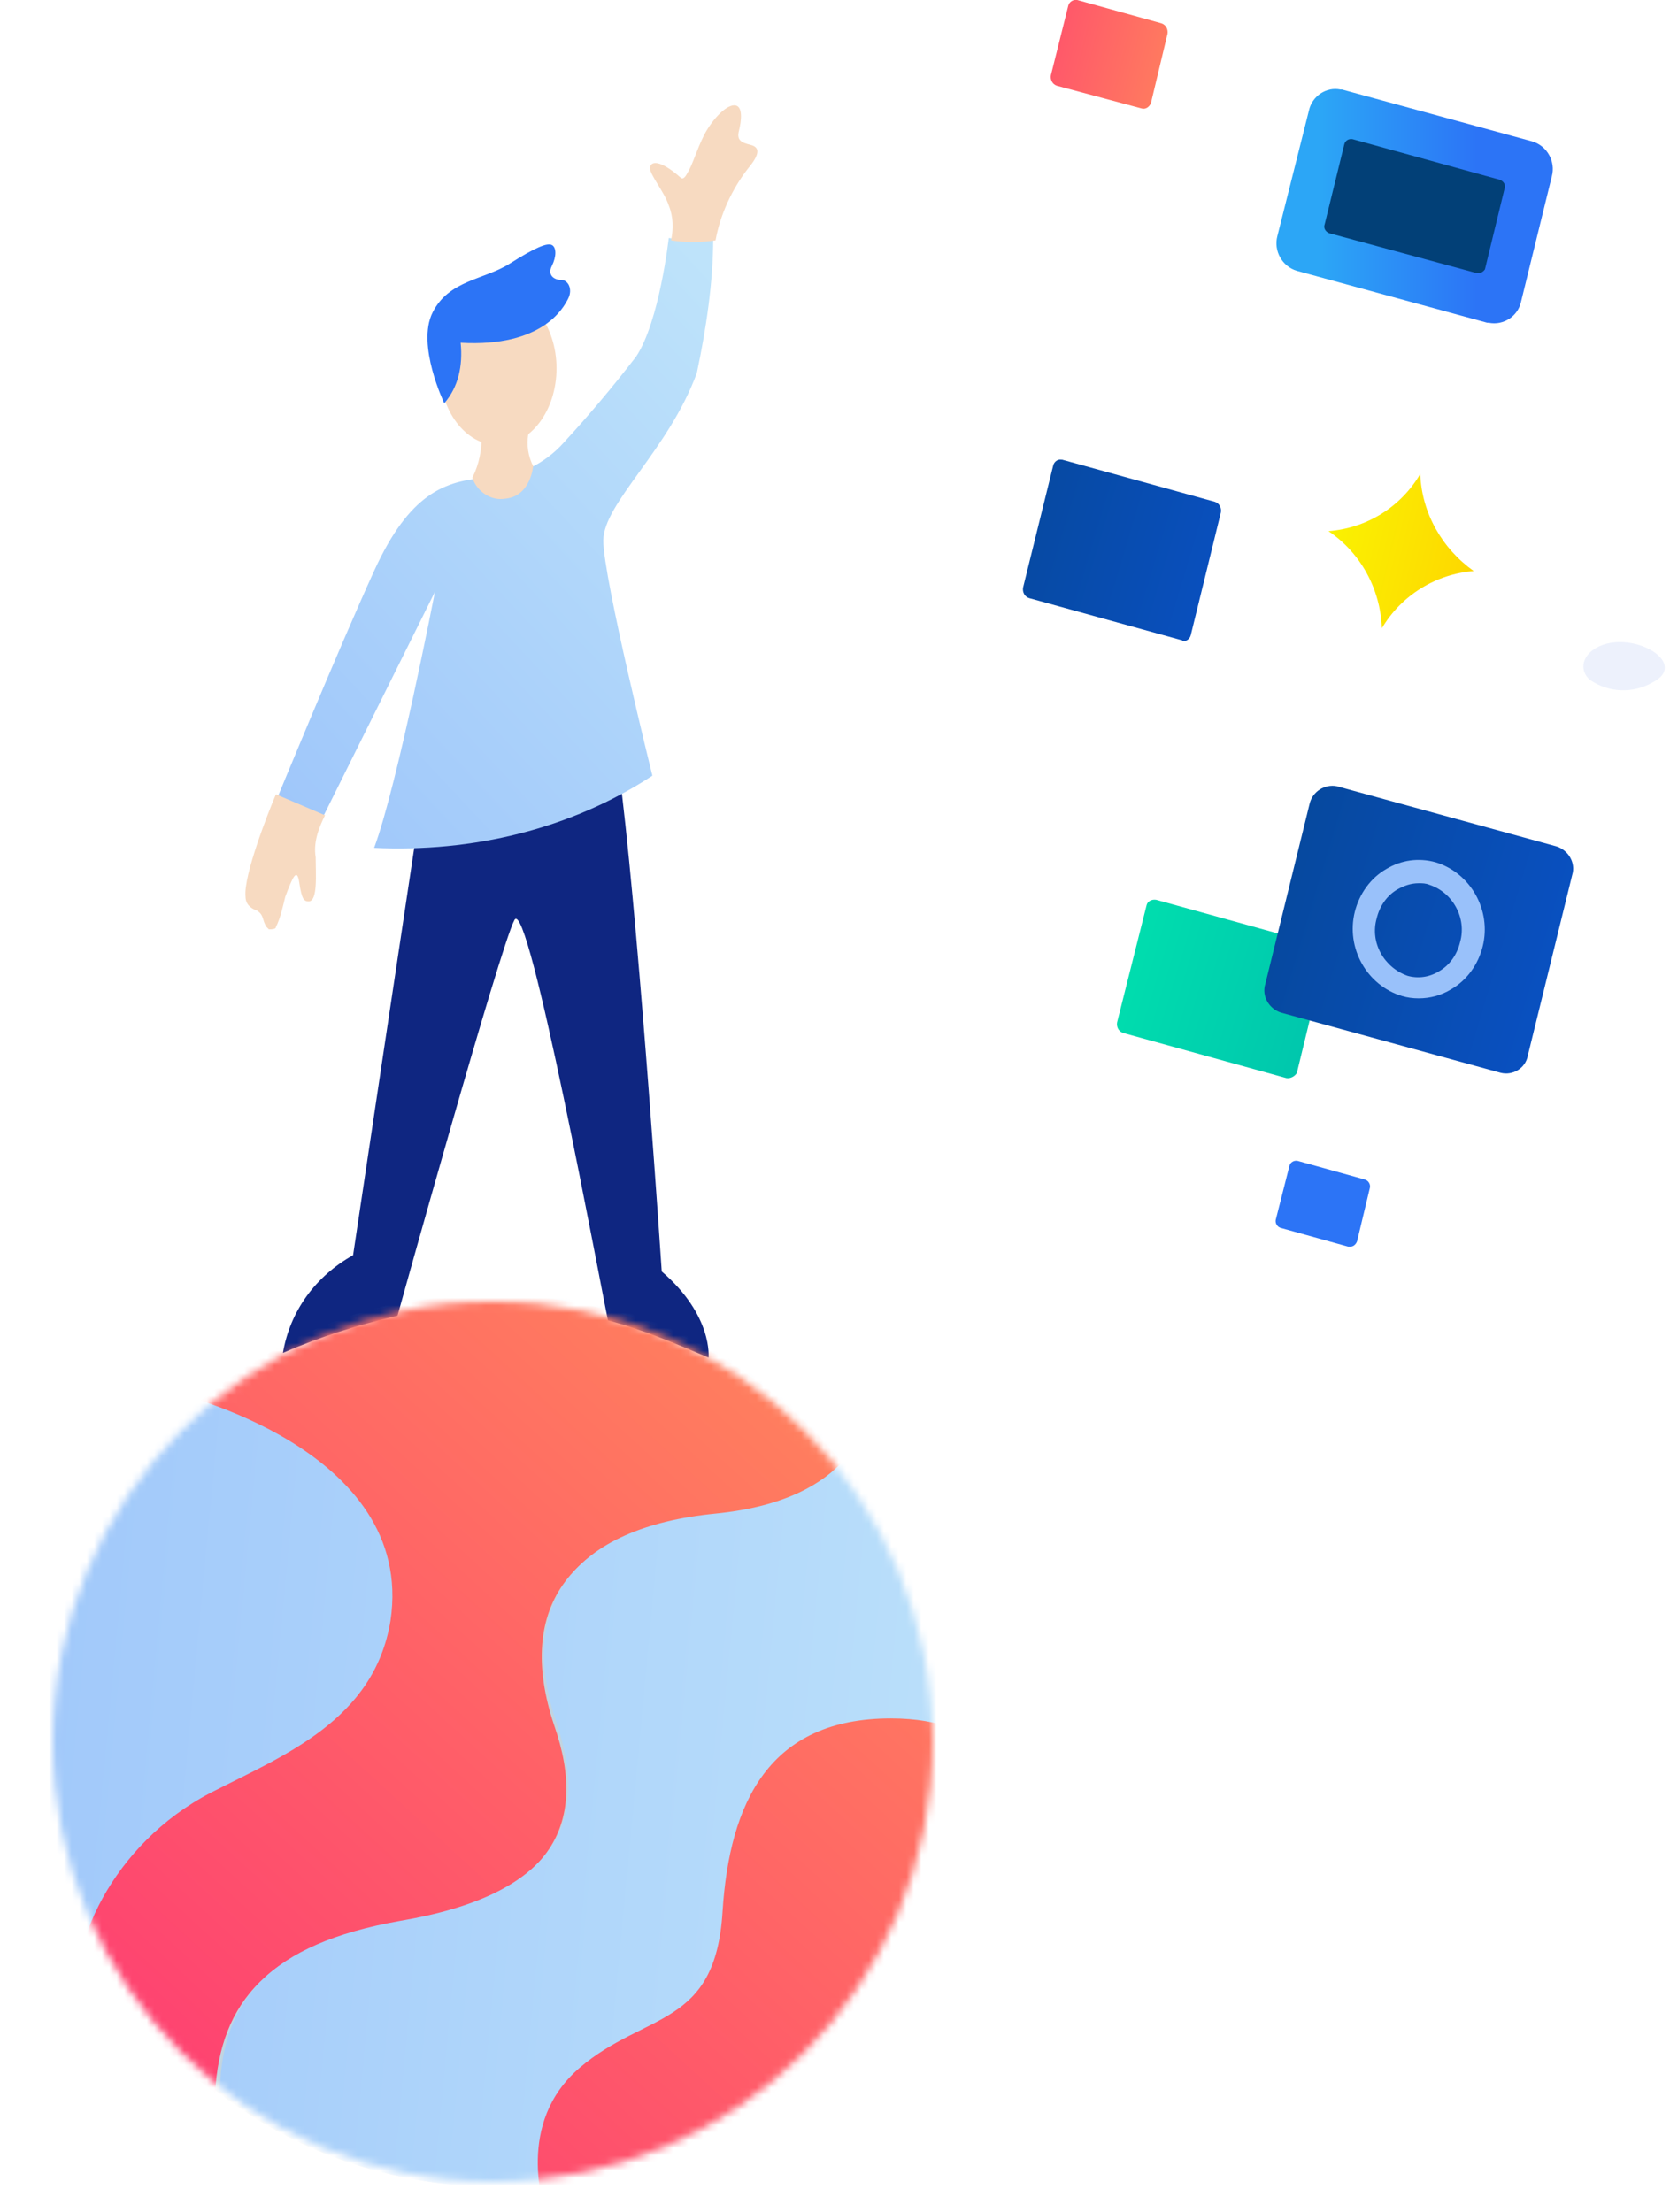 <svg width="222" height="294" viewBox="0 0 222 294" fill="none" xmlns="http://www.w3.org/2000/svg">
<path d="M55.019 113.006C55.019 113.006 47.248 164.674 46.937 166.84C41.964 169.625 38.545 174.265 37.612 179.834C42.586 177.669 47.559 176.122 52.843 174.884C52.843 174.884 66.52 125.691 68.386 122.287C70.251 118.884 79.887 171.171 80.819 175.503C85.482 176.741 89.834 178.597 94.186 180.453C94.186 180.453 94.807 174.884 87.969 169.006C87.969 169.006 85.171 126.619 82.684 105.58L82.063 99.392L56.574 104.343L55.019 113.006Z" fill="#0F2681"/>
<path d="M57.817 78.663C57.817 78.663 52.843 104.343 49.735 112.697C62.79 113.315 75.846 110.221 86.725 103.105C86.725 103.105 80.198 76.807 80.198 71.857C80.198 66.906 88.901 59.791 92.631 49.581C93.875 43.702 94.807 37.514 94.807 31.636C92.942 31.945 91.077 31.945 88.901 31.636C88.901 31.636 87.658 42.774 84.549 47.415C81.441 51.437 78.332 55.15 74.913 58.862C72.427 61.647 68.696 63.503 64.966 63.503C59.06 63.812 54.398 65.669 49.735 75.879C45.072 86.089 36.679 106.509 36.679 106.509C38.234 108.056 40.721 108.984 42.896 108.674L57.817 78.663Z" fill="url(#paint0_linear)"/>
<path d="M89.212 31.945C89.523 30.398 89.523 28.851 88.901 27.304C88.279 25.448 86.414 23.282 86.414 22.354C86.414 21.425 87.658 21.116 90.455 23.591C90.766 23.901 91.077 23.591 91.388 22.972C92.01 22.044 92.631 19.878 93.564 18.022C94.496 16.166 96.361 14 97.605 14C98.848 14 98.537 16.166 98.227 17.403C97.916 18.641 98.537 18.95 99.781 19.26C101.024 19.569 101.024 20.497 99.47 22.354C97.294 25.138 95.74 28.541 95.118 31.945C93.253 32.254 91.077 32.254 89.212 31.945Z" fill="#F7DAC1"/>
<path d="M43.207 108.365C42.275 110.221 41.653 112.078 41.964 113.934C41.964 116.1 42.275 119.812 41.031 119.812C40.41 119.812 40.099 119.503 39.788 117.337C39.477 115.172 38.855 116.718 37.923 119.194C37.612 120.431 37.301 121.978 36.679 123.216C36.679 123.525 36.058 123.525 35.747 123.525L35.436 123.216C34.815 122.288 35.125 121.669 34.193 121.05C33.26 120.741 32.639 120.122 32.639 119.194C32.328 116.409 35.747 107.746 36.679 105.58L43.207 108.365Z" fill="#F7DAC1"/>
<mask id="mask0" mask-type="alpha" maskUnits="userSpaceOnUse" x="7" y="173" width="117" height="117">
<circle cx="65.5" cy="231.5" r="58.5" fill="#C4C4C4"/>
</mask>
<g mask="url(#mask0)">
<path d="M65.588 290.597C98.549 290.597 125.27 264.001 125.27 231.193C125.27 198.386 98.549 171.79 65.588 171.79C32.627 171.79 5.906 198.386 5.906 231.193C5.906 264.001 32.627 290.597 65.588 290.597Z" fill="#C1D4E0"/>
<path d="M52.843 255.636C73.359 252.232 78.332 242.641 73.67 229.337C68.385 213.558 75.846 203.348 94.807 201.492C104.132 200.564 109.106 197.47 111.904 194.376C91.388 168.697 53.776 164.674 27.976 185.094C2.176 205.514 -1.865 242.951 18.651 268.63C21.448 272.343 24.867 275.437 28.598 278.221C29.219 266.155 35.747 258.42 52.843 255.636Z" fill="url(#paint1_linear)"/>
<path d="M112.214 194.067C109.417 197.161 104.443 200.255 95.118 201.183C76.157 203.039 68.696 213.249 73.981 229.028C78.643 242.641 73.359 251.923 53.154 255.326C35.747 258.42 29.53 265.846 29.219 277.912C55.019 298.332 92.631 293.691 112.836 268.011C129.933 246.354 129.622 215.415 112.214 194.067Z" fill="url(#paint2_linear)"/>
<path d="M129 231.502C129 230.574 125.27 228.408 118.431 228.408C102.268 228.408 96.983 239.547 96.051 254.088C95.118 269.558 85.793 267.392 77.089 274.817C68.386 282.243 72.427 293.381 72.427 294.309C72.737 294 125.27 289.359 129 231.502Z" fill="url(#paint3_linear)"/>
<path d="M10.569 267.082C8.704 259.038 14.921 245.116 27.976 238.309C37.612 233.359 49.735 228.718 51.911 215.414C55.33 192.519 23.002 185.093 23.002 185.093C23.002 185.093 -12.745 208.917 4.663 261.513C8.393 272.651 10.569 267.082 10.569 267.082Z" fill="url(#paint4_linear)"/>
</g>
<path d="M73.981 48.961C73.981 54.53 70.561 59.171 66.21 59.171C61.858 59.171 58.438 54.53 58.438 48.961C58.438 43.392 61.858 38.751 66.21 38.751C70.561 38.751 73.981 43.392 73.981 48.961Z" fill="#F7DAC1"/>
<path d="M70.251 57.625C69.94 59.172 70.251 60.719 70.872 61.956C70.872 61.956 70.561 65.978 67.142 66.288C65.277 66.597 63.412 65.359 62.79 63.503C63.723 61.647 64.034 59.79 64.034 57.934C64.034 55.15 70.251 57.625 70.251 57.625Z" fill="#F7DAC1"/>
<path d="M59.06 53.603C59.06 53.603 55.33 45.868 57.506 41.536C59.682 37.205 64.345 37.205 67.764 35.039C71.183 32.873 72.737 32.255 73.359 32.564C73.981 32.873 73.981 34.111 73.359 35.349C72.737 36.586 73.67 37.205 74.602 37.205C75.535 37.205 76.157 38.442 75.535 39.68C74.913 40.918 72.116 46.177 61.236 45.559C61.547 48.652 60.925 51.437 59.06 53.603Z" fill="#2C74F6"/>
<g clip-path="url(#clip0)">
<path d="M157.1 85.1L136.8 79.5C136.2 79.3 135.9 78.7 136 78.1L140 61.9C140.1 61.4 140.6 61 141.1 61.1C141.2 61.1 141.2 61.1 141.2 61.1L161.5 66.7C162.1 66.9 162.4 67.5 162.3 68.1L158.3 84.4C158.2 84.9 157.7 85.3 157.2 85.2C157.2 85.1 157.1 85.1 157.1 85.1Z" fill="url(#paint5_linear)"/>
<path d="M151.7 14.4L140.5 11.4C139.9 11.2 139.6 10.6 139.7 10L142 0.8C142.1 0.3 142.6 -0.1 143.2 -5.15953e-07L154.4 3.1C155 3.3 155.3 3.9 155.2 4.5L153 13.7C152.8 14.2 152.3 14.6 151.7 14.4Z" fill="url(#paint6_linear)"/>
<path d="M197.7 42.9L172.4 36C170.4 35.4 169.3 33.3 169.8 31.4L174 14.7C174.4 12.8 176.3 11.5 178.2 11.9C178.3 11.9 178.3 11.9 178.4 11.9L203.7 18.8C205.7 19.4 206.8 21.5 206.3 23.4L202.2 40.1C201.8 42 199.9 43.3 197.9 42.9C197.8 42.9 197.7 42.9 197.7 42.9Z" fill="url(#paint7_linear)"/>
<path d="M196.3 36.3L176.7 31C176.2 30.8 175.9 30.3 176.1 29.8L178.7 19.2C178.8 18.7 179.3 18.4 179.8 18.5L199.4 23.9C199.9 24.1 200.2 24.6 200 25.1L197.4 35.8C197.2 36.1 196.8 36.4 196.3 36.3Z" fill="#024077"/>
<path d="M171 143.3L149.3 137.3C148.7 137.1 148.4 136.5 148.5 135.9L152.4 120.4C152.5 119.8 153.1 119.5 153.7 119.6L175.4 125.6C176 125.8 176.3 126.4 176.2 127L172.4 142.6C172.2 143 171.6 143.4 171 143.3Z" fill="url(#paint8_linear)"/>
<path d="M179.2 165.7L170.2 163.2C169.7 163 169.5 162.5 169.6 162.1L171.4 155C171.5 154.5 172 154.2 172.5 154.3L181.5 156.8C182 157 182.2 157.5 182.1 157.9L180.4 165C180.2 165.5 179.8 165.8 179.2 165.7C179.3 165.7 179.2 165.7 179.2 165.7Z" fill="#2C74F6"/>
<path d="M199.5 142.6L170.3 134.6C168.7 134.1 167.7 132.4 168.2 130.8L174.1 106.8C174.5 105.2 176.1 104.2 177.7 104.5L206.9 112.5C208.5 113 209.5 114.7 209 116.3L203.1 140.3C202.8 142 201.1 143 199.5 142.6Z" fill="url(#paint9_linear)"/>
<path d="M188.6 132.7C187.8 132.7 187.1 132.6 186.4 132.4C181.7 131 178.9 126 180.1 121.2C180.7 118.8 182.2 116.7 184.3 115.5C186.3 114.3 188.6 114 190.8 114.6C195.5 116 198.3 121 197.1 125.8C196.5 128.2 195 130.3 192.9 131.5C191.6 132.3 190.1 132.7 188.6 132.7ZM188.6 117.4C187.6 117.4 186.7 117.7 185.8 118.2C184.4 119 183.4 120.4 183 122.1C182.1 125.3 184 128.6 187.1 129.7C188.5 130.1 190 129.9 191.3 129.1C192.7 128.3 193.7 126.9 194.1 125.2C195 122 193.1 118.6 190 117.6C189.5 117.4 189.1 117.4 188.6 117.4Z" fill="#99C1FA"/>
<path d="M176.6 70.6C181.7 70.2 186.2 67.4 188.8 63C189 68.2 191.7 72.9 195.9 75.9C190.9 76.3 186.3 79.1 183.7 83.5C183.5 78.3 180.9 73.5 176.6 70.6Z" fill="url(#paint10_linear)"/>
<path d="M211.4 90.4C213.9 92.1 217.1 92.2 219.7 90.7C224.4 88.3 217.8 84.1 213.1 85.7C210.1 86.8 209.9 89.2 211.4 90.4Z" fill="#EDF1FC"/>
</g>
<defs>
<linearGradient id="paint0_linear" x1="26.959" y1="123.976" x2="115.102" y2="41.421" gradientUnits="userSpaceOnUse">
<stop stop-color="#99C1FA"/>
<stop offset="0.91" stop-color="#BEE3FA"/>
</linearGradient>
<linearGradient id="paint1_linear" x1="-42.016" y1="315.007" x2="120.073" y2="138.176" gradientUnits="userSpaceOnUse">
<stop stop-color="#FE1E7C"/>
<stop offset="1" stop-color="#FF9557"/>
</linearGradient>
<linearGradient id="paint2_linear" x1="-37.498" y1="230.755" x2="164.223" y2="249.647" gradientUnits="userSpaceOnUse">
<stop stop-color="#99C1FA"/>
<stop offset="0.91" stop-color="#BEE3FA"/>
</linearGradient>
<linearGradient id="paint3_linear" x1="8.357" y1="361.177" x2="170.445" y2="184.346" gradientUnits="userSpaceOnUse">
<stop stop-color="#FE1E7C"/>
<stop offset="1" stop-color="#FF9557"/>
</linearGradient>
<linearGradient id="paint4_linear" x1="-36.66" y1="221.831" x2="165.061" y2="240.723" gradientUnits="userSpaceOnUse">
<stop stop-color="#99C1FA"/>
<stop offset="0.91" stop-color="#BEE3FA"/>
</linearGradient>
<linearGradient id="paint5_linear" x1="98.215" y1="57.814" x2="256.675" y2="105.254" gradientUnits="userSpaceOnUse">
<stop stop-color="#024077"/>
<stop offset="0.44" stop-color="#0A51C5"/>
</linearGradient>
<linearGradient id="paint6_linear" x1="116.675" y1="-0.467" x2="177.925" y2="14.843" gradientUnits="userSpaceOnUse">
<stop stop-color="#FE1E7C"/>
<stop offset="0.8" stop-color="#FF9557"/>
</linearGradient>
<linearGradient id="paint7_linear" x1="169.74" y1="27.405" x2="206.26" y2="27.405" gradientUnits="userSpaceOnUse">
<stop offset="0.16" stop-color="#2CA6F6"/>
<stop offset="0.73" stop-color="#2C74F6"/>
</linearGradient>
<linearGradient id="paint8_linear" x1="121.288" y1="118.993" x2="214.448" y2="147.163" gradientUnits="userSpaceOnUse">
<stop offset="0.1" stop-color="#00EAAF"/>
<stop offset="0.18" stop-color="#00E8AF"/>
<stop offset="1" stop-color="#00A3AB"/>
</linearGradient>
<linearGradient id="paint9_linear" x1="86.786" y1="93.089" x2="244.866" y2="140.409" gradientUnits="userSpaceOnUse">
<stop offset="0.26" stop-color="#024077"/>
<stop offset="0.79" stop-color="#0A51C5"/>
</linearGradient>
<linearGradient id="paint10_linear" x1="171.737" y1="69.797" x2="203.507" y2="77.267" gradientUnits="userSpaceOnUse">
<stop offset="0.17" stop-color="#FAF101"/>
<stop offset="1" stop-color="#FFCD00"/>
</linearGradient>
<clipPath id="clip0">
<rect width="85.3" height="165.7" fill="white" transform="translate(136)"/>
</clipPath>
</defs>
</svg>
